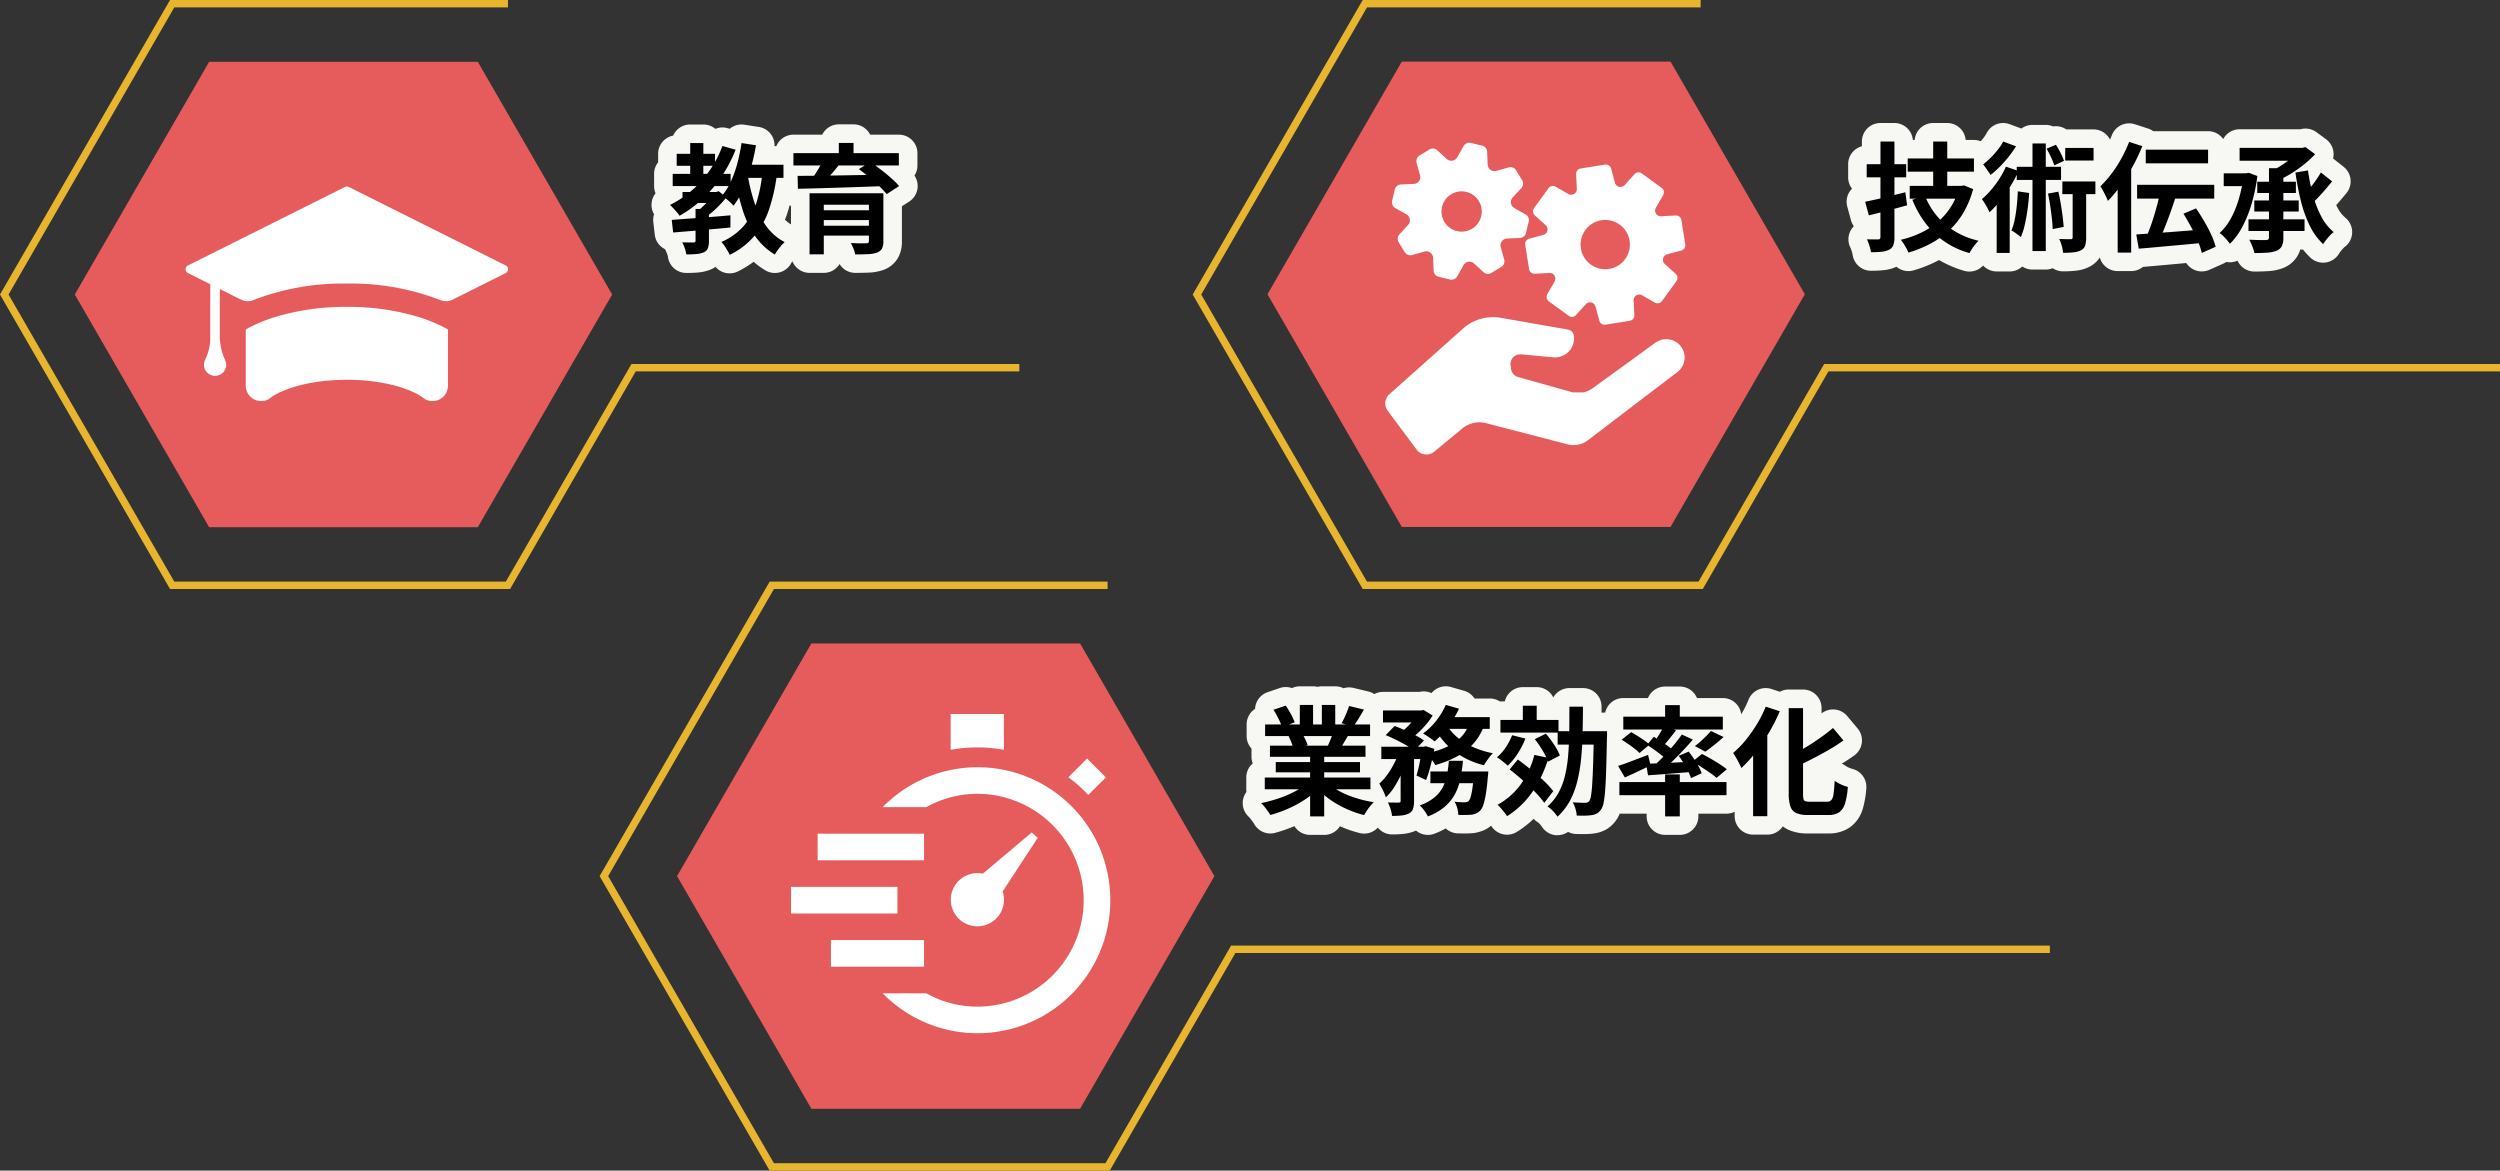 <svg xmlns="http://www.w3.org/2000/svg" width="337.577" height="158.071" viewBox="0 0 337.577 158.071"><rect x="0" y="0" width="337.577" height="158.071" fill="#333333" stroke="none"/><g transform="translate(-190.423 -439.5)"><g transform="translate(191 440)"><path d="M18.14,0,0,31.419,18.14,62.838H54.42l18.14-31.419L54.42,0Z" transform="translate(9.523 7.849)" fill="#e65c5c"/><g transform="translate(24.352 17.078)"><g transform="translate(0.136 7.606)"><path d="M43.216,96.307l-21.189-10.6a.577.577,0,0,0-.516,0L.319,96.307a.576.576,0,0,0,0,1.031l3.011,1.506v7.1a6.737,6.737,0,0,1-.693,3.1,1.5,1.5,0,1,0,2.841.684,1.481,1.481,0,0,0-.127-.6,7.9,7.9,0,0,1-.733-3.185v-4.481l.006-1.967,2.854,1.427a1.992,1.992,0,0,0,1.647.069,33.505,33.505,0,0,1,12.643-2.237,33.476,33.476,0,0,1,12.638,2.237,1.993,1.993,0,0,0,1.647-.069l7.161-3.581A.576.576,0,0,0,43.216,96.307Z" transform="translate(-0.001 -85.648)" fill="#fff"/><path d="M109.107,276.844a32.42,32.42,0,0,0-9.8,1.4,20.519,20.519,0,0,0-3.849,1.645v7.6a2.071,2.071,0,0,0,2.071,2.071h0a1.9,1.9,0,0,0,1.3-.458,1.3,1.3,0,0,1,.137-.109c1.4-.962,4.9-2.307,10.143-2.307s8.743,1.345,10.143,2.307a1.232,1.232,0,0,1,.137.109,1.9,1.9,0,0,0,1.3.458,2.071,2.071,0,0,0,2.071-2.071v-7.6a20.638,20.638,0,0,0-3.849-1.645A32.39,32.39,0,0,0,109.107,276.844Z" transform="translate(-87.338 -260.587)" fill="#fff"/></g><rect width="43.563" height="43.563" transform="translate(0 0)" fill="none"/></g><path d="M68.591.5H23.249L.578,39.768,23.249,79.036H68.591L85.557,49.65h52.084" transform="translate(-0.578 -0.5)" fill="none" stroke="#e7b52e" stroke-miterlimit="10" stroke-width="1"/><path d="M-1729.312-1462.333a2.492,2.492,0,0,1-1.047-.731,3.817,3.817,0,0,1-.6.332l-.072.031a5.906,5.906,0,0,1-1.732.4c-.454.039-.959.058-1.547.058a2.5,2.5,0,0,1-2.479-2.177,1.877,1.877,0,0,0-.093-.34,3.405,3.405,0,0,0-.187-.455,2.566,2.566,0,0,1-.11-.239,2.5,2.5,0,0,1-1.391-1.968l-.193-1.7a2.522,2.522,0,0,1,.1-1.048,2.5,2.5,0,0,1-.311-1.672,2.5,2.5,0,0,1,.517-1.159,2.5,2.5,0,0,1-.2-.978v-1.648a2.49,2.49,0,0,1,.544-1.557v-1.147a2.5,2.5,0,0,1,2.032-2.456,2.5,2.5,0,0,1,2.292-1.5H-1732a2.487,2.487,0,0,1,1.615.592,2.487,2.487,0,0,1,1.634-.1l.305.085c.038-.031.077-.062.117-.091a2.5,2.5,0,0,1,1.866-.456l1.952.3a2.5,2.5,0,0,1,1.645,1.011,2.5,2.5,0,0,1,.467,1.583h.245a2.5,2.5,0,0,1,2.314-1.552h3.886a2.5,2.5,0,0,1,2.242-1.392h1.984a2.5,2.5,0,0,1,2.241,1.392h3.886a2.5,2.5,0,0,1,2.5,2.5v1.663a2.486,2.486,0,0,1-.4,1.361,2.5,2.5,0,0,1,.41,1.756,2.5,2.5,0,0,1-1.117,1.75l-.987.639v4.7a4.488,4.488,0,0,1-.509,2.234,3.728,3.728,0,0,1-1.968,1.65l-.067.024a6.615,6.615,0,0,1-1.941.349c-.515.023-1.122.035-1.807.035a2.5,2.5,0,0,1-2.128-1.188,2.5,2.5,0,0,1-2.128,1.188h-1.92a2.5,2.5,0,0,1-2.318-1.561,2.152,2.152,0,0,0-.161.246,2.5,2.5,0,0,1-1.542,1.24,2.5,2.5,0,0,1-1.96-.27,11.281,11.281,0,0,1-1.576-1.146,14.081,14.081,0,0,1-2.109,1.29,2.491,2.491,0,0,1-1.117.264A2.506,2.506,0,0,1-1729.312-1462.333Zm8.525-7.628q-.093.267-.2.529a4.494,4.494,0,0,0,.815.639v-2.495c-.062-.025-.123-.052-.184-.083Q-1720.552-1470.637-1720.787-1469.962Z" transform="translate(1826.404 1498.599)" fill="#f7f7f3"/><path d="M1.888-6.992H6.432V-5.5H1.888ZM1.1-12.144H6.272v1.616H1.1ZM.56-9.44H8.384v1.648H.56ZM2.928-13.6H4.7v4.976H2.928Zm4.352.4,1.776.5A18.539,18.539,0,0,1,5.928-7.456a16.468,16.468,0,0,1-4.44,3.68,3.419,3.419,0,0,0-.352-.472Q.9-4.528.64-4.8T.208-5.248A13.776,13.776,0,0,0,4.456-8.5,15.09,15.09,0,0,0,7.28-13.2ZM3.648-4.7H5.456V-.368a2.732,2.732,0,0,1-.144.976,1.025,1.025,0,0,1-.576.56,3.406,3.406,0,0,1-1,.224Q3.168,1.44,2.4,1.44A4.3,4.3,0,0,0,2.192.608a5.837,5.837,0,0,0-.336-.8q.48.016.928.016h.592A.4.4,0,0,0,3.6-.24a.248.248,0,0,0,.048-.176ZM6.032-6.992h.4l.352-.1,1.024.832A15.647,15.647,0,0,1,6.472-4.8,11.467,11.467,0,0,1,4.96-3.552a3.428,3.428,0,0,0-.424-.512q-.28-.288-.472-.464.352-.288.736-.664a9.653,9.653,0,0,0,.712-.776,6.186,6.186,0,0,0,.52-.72ZM.432-3.216Q1.44-3.3,2.744-3.392T5.5-3.6q1.448-.112,2.856-.24v1.648q-1.344.128-2.736.248l-2.672.232Q1.664-1.6.624-1.52Zm9.2-7.456H15.52V-8.9H9.632ZM9.856-13.6l1.952.3a29.328,29.328,0,0,1-.7,3.1A21.356,21.356,0,0,1,10.1-7.392,10.662,10.662,0,0,1,8.768-5.136a3.435,3.435,0,0,0-.424-.448Q8.064-5.84,7.76-6.1a5.308,5.308,0,0,0-.528-.4,8.347,8.347,0,0,0,1.2-1.944A15.706,15.706,0,0,0,9.3-10.888,24.662,24.662,0,0,0,9.856-13.6Zm2.816,4,1.968.176A24.019,24.019,0,0,1,13.56-4.6a11.129,11.129,0,0,1-2.008,3.592A10.308,10.308,0,0,1,8.256,1.5a5.735,5.735,0,0,0-.288-.56Q7.776.608,7.552.28a3.672,3.672,0,0,0-.416-.52,8.526,8.526,0,0,0,2.952-2.088,8.8,8.8,0,0,0,1.736-3.088A19.376,19.376,0,0,0,12.672-9.6Zm-1.984.3a24.494,24.494,0,0,0,.936,3.816,11.4,11.4,0,0,0,1.592,3.136A7.085,7.085,0,0,0,15.68-.224a6.113,6.113,0,0,0-.464.488q-.256.3-.488.608a4.6,4.6,0,0,0-.376.584,8.546,8.546,0,0,1-2.664-2.5A13.383,13.383,0,0,1,10-4.592,32,32,0,0,1,8.96-9.008Zm8.352,2.48h8.624v1.552h-6.7v6.7H19.04Zm8.016,0h1.952V-.352A2.133,2.133,0,0,1,28.816.664a1.27,1.27,0,0,1-.688.536,4.23,4.23,0,0,1-1.216.208q-.72.032-1.7.032a4.306,4.306,0,0,0-.24-.776,6.932,6.932,0,0,0-.352-.76l.832.032q.432.016.776.008t.456-.008a.433.433,0,0,0,.3-.072.318.318,0,0,0,.072-.232Zm-6.848,2.3h7.568V-3.2H20.208Zm-3.344-7.712H31.1v1.664H16.864Zm3.984,1.008,2.176.56q-.576.736-1.2,1.448T20.72-8l-1.536-.528q.3-.384.608-.856t.584-.952Q20.656-10.816,20.848-11.216ZM25.7-10.08l1.552-.96q.656.448,1.4,1.016t1.4,1.152a12.272,12.272,0,0,1,1.088,1.08L29.456-6.7a11.59,11.59,0,0,0-1.008-1.08q-.624-.6-1.352-1.208T25.7-10.08Zm-8.272.912q1.1,0,2.5-.016t2.952-.04q1.56-.024,3.2-.056l3.24-.064-.1,1.552q-2.1.08-4.24.152T20.9-7.512q-1.928.056-3.432.088Zm2.784,6.736H27.76V-1.1H20.208Zm2.784-11.184h1.984v2.24H22.992Z" transform="translate(89.696 32.414)"/></g><g transform="translate(271.968 518.536)"><path d="M18.14,0,0,31.419,18.14,62.838H54.42l18.14-31.419L54.42,0Z" transform="translate(9.878 7.849)" fill="#e65c5c"/><g transform="translate(24.842 17.372)"><rect width="43.534" height="43.534" fill="none"/><g transform="translate(0.427)"><path d="M20.51,18.368l4.735-7.231-.815-.729-6.6,5.566a3.592,3.592,0,1,0,2.678,2.394" transform="translate(8.067 5.592)" fill="#fff"/><path d="M13.5,6.339V1.5h7.185V6.339a20.077,20.077,0,0,0-7.185,0" transform="translate(8.054 -1.5)" fill="#fff"/><path d="M22.351,7.378l2.527-2.527,2.54,2.54L25.045,9.763a21.648,21.648,0,0,0-2.694-2.385" transform="translate(15.1 1.168)" fill="#fff"/><rect width="14.369" height="3.592" transform="translate(3.592 16.165)" fill="#fff"/><rect width="14.369" height="3.592" transform="translate(0 23.35)" fill="#fff"/><rect width="12.573" height="3.592" transform="translate(5.388 30.534)" fill="#fff"/><path d="M39.123,23.461A17.923,17.923,0,0,1,8.389,36.034H14.28a14.135,14.135,0,0,0,6.881,1.8,14.369,14.369,0,0,0,0-28.738,14.135,14.135,0,0,0-6.881,1.8H8.389A17.923,17.923,0,0,1,39.123,23.461" transform="translate(3.985 1.685)" fill="#fff"/></g></g><path d="M68.591.5H23.249L.578,39.768,23.249,79.036H68.591L85.557,49.65h110.27" transform="translate(-0.578 -0.5)" fill="none" stroke="#e7b52e" stroke-miterlimit="10" stroke-width="1"/><path d="M-1777.792-1540.755a2.5,2.5,0,0,1-1.786-1.161,2.627,2.627,0,0,0-.3-.36,1.62,1.62,0,0,0-.214-.2,2.509,2.509,0,0,1-.582-.48,13.712,13.712,0,0,1-2.274,1.768,2.5,2.5,0,0,1-1.893.31A2.5,2.5,0,0,1-1786.4-1542s-.008-.014-.019-.03a3.973,3.973,0,0,1-1,.625,5.456,5.456,0,0,1-1.17.346c-.057.01-.113.019-.171.025-.273.03-.6.048-1,.055-.355.005-.742,0-1.153-.009a2.494,2.494,0,0,1-1.631-.668,12.217,12.217,0,0,1-1.495.7,2.5,2.5,0,0,1-2.523-.412,5.465,5.465,0,0,1-1.644.441,13.9,13.9,0,0,1-1.579.08,2.5,2.5,0,0,1-1.937-.918,2.5,2.5,0,0,1-2.446.732,16.435,16.435,0,0,1-2.219-.727c-.15-.062-.3-.125-.449-.191a2.5,2.5,0,0,1-2.117,1.168h-1.9a2.5,2.5,0,0,1-2.127-1.186,19.874,19.874,0,0,1-2.591.906,2.5,2.5,0,0,1-2.864-1.235,2.1,2.1,0,0,0-.158-.239c-.12-.164-.247-.328-.375-.49a2.1,2.1,0,0,0-.189-.211,2.5,2.5,0,0,1-.716-2.5,2.478,2.478,0,0,1,.418-.847,2.554,2.554,0,0,1-.026-.364v-1.584a2.493,2.493,0,0,1,.872-1.9,2.484,2.484,0,0,1-.168-.9v-1.111a2.49,2.49,0,0,1-.656-1.688v-1.568a2.5,2.5,0,0,1,1.139-2.1,2.52,2.52,0,0,1,.145-.733,2.5,2.5,0,0,1,1.548-1.521l1.648-.561a2.5,2.5,0,0,1,1.64.011,2.5,2.5,0,0,1,1.069-.239h1.792a2.521,2.521,0,0,1,.592.07,2.509,2.509,0,0,1,.591-.07h1.808a2.5,2.5,0,0,1,1.114.261,2.488,2.488,0,0,1,1.342-.048l2,.48a2.5,2.5,0,0,1,.81.355,2.494,2.494,0,0,1,1.183-.3h4.923l.05-.011a2.507,2.507,0,0,1,1.569.179,2.5,2.5,0,0,1,2.631-.823l1.777.512a2.5,2.5,0,0,1,1.4,1.038h2.065a2.486,2.486,0,0,1,1.336.386l.1,0h.592a2.5,2.5,0,0,1,2.432-1.921h1.872a2.5,2.5,0,0,1,2.243,1.393,2.5,2.5,0,0,1,2.173-1.265h1.841a2.5,2.5,0,0,1,1.775.739,2.5,2.5,0,0,1,.724,1.781q0,.4-.007.792h.5a2.5,2.5,0,0,1,2.443-1.968h3.334a2.5,2.5,0,0,1,2.315-1.552h1.984a2.5,2.5,0,0,1,2.314,1.552h3.494a2.5,2.5,0,0,1,2.482,2.2,13.6,13.6,0,0,0,.989-1.973,2.5,2.5,0,0,1,3.1-1.447l1.131.371a2.486,2.486,0,0,1,1.194-.3h1.936a2.5,2.5,0,0,1,2.5,2.5v.725a2.5,2.5,0,0,1,1.765-.527,2.5,2.5,0,0,1,1.7.885l1.408,1.68a2.5,2.5,0,0,1,.565,1.911,2.5,2.5,0,0,1-1.011,1.717c-.527.383-1.1.76-1.7,1.123a2.483,2.483,0,0,1,.516.289,2.494,2.494,0,0,0,.426.232,2.865,2.865,0,0,0,.464.175,2.5,2.5,0,0,1,1.909,2.633,13.047,13.047,0,0,1-.471,2.74,4.657,4.657,0,0,1-1.724,2.509,4.957,4.957,0,0,1-2.937.84h-2.752a6.193,6.193,0,0,1-2.607-.482,3.988,3.988,0,0,1-.784-.472,2.5,2.5,0,0,1-2.081,1.114h-1.921a2.5,2.5,0,0,1-2.5-2.5v-.586a2.491,2.491,0,0,1-1.1.254h-3.8v.365a2.5,2.5,0,0,1-2.5,2.5h-1.984a2.5,2.5,0,0,1-2.5-2.5v-.365h-3.642a3.869,3.869,0,0,1-.426.81,4.245,4.245,0,0,1-1.391,1.32,4.554,4.554,0,0,1-1.529.526,8.692,8.692,0,0,1-1.292.1c-.4.005-.808,0-1.227-.009a2.5,2.5,0,0,1-1.1-.286,2.5,2.5,0,0,1-1.427.447A2.546,2.546,0,0,1-1777.792-1540.755Z" transform="translate(1906.222 1574.484)" fill="#f7f7f3"/><path d="M.9-3.808H15.168v1.584H.9Zm.048-7.168H15.12v1.568H.944ZM1.6-8.112H14.5v1.5H1.6ZM2.384-5.9H13.76v1.392H2.384ZM7.024-7.36h1.9v8.8h-1.9ZM5.632-13.616H7.424v3.392H5.632Zm2.976,0h1.808v3.28H8.608ZM6.672-3.1l1.52.688A9.7,9.7,0,0,1,6.376-.872,14.884,14.884,0,0,1,4.1.376a17.448,17.448,0,0,1-2.448.872A4.609,4.609,0,0,0,1.3.712Q1.088.416.856.128a4.48,4.48,0,0,0-.44-.48,21.834,21.834,0,0,0,2.392-.656,14,14,0,0,0,2.2-.944A8.1,8.1,0,0,0,6.672-3.1Zm2.64-.048a6.9,6.9,0,0,0,1.184.9,10.829,10.829,0,0,0,1.512.768,14.871,14.871,0,0,0,1.744.6,15.879,15.879,0,0,0,1.864.4q-.224.224-.472.52a6.758,6.758,0,0,0-.464.624q-.216.328-.36.6A13.829,13.829,0,0,1,12.44.648a14.41,14.41,0,0,1-1.752-.856A12.32,12.32,0,0,1,9.12-1.28a9.115,9.115,0,0,1-1.3-1.264Zm2.976-10.32,2,.48q-.368.656-.752,1.272t-.7,1.048l-1.568-.48q.192-.32.384-.728t.36-.832Q12.176-13.136,12.288-13.472Zm-2.112,3.424,2.032.48q-.336.56-.64,1.08t-.544.888L9.392-8.048q.208-.448.432-1A10,10,0,0,0,10.176-10.048ZM2.08-12.96l1.648-.56a11.309,11.309,0,0,1,.7,1.144,7.624,7.624,0,0,1,.512,1.112l-1.728.64a5.933,5.933,0,0,0-.464-1.136Q2.416-12.416,2.08-12.96ZM4.112-9.376l1.872-.3a7.636,7.636,0,0,1,.408.76,5.478,5.478,0,0,1,.3.744L4.736-7.84a7.022,7.022,0,0,0-.256-.752A6.032,6.032,0,0,0,4.112-9.376Zm12.752-3.488H22.1v1.616H16.864Zm6.4,8.24h6.5V-3.04h-6.5ZM16.64-7.968h5.952V-6.3H16.64Zm2.608.688h1.808V-.64A3.362,3.362,0,0,1,20.92.416a1.1,1.1,0,0,1-.552.624,2.909,2.909,0,0,1-.976.272,11.553,11.553,0,0,1-1.3.064,5.354,5.354,0,0,0-.208-.92,5.933,5.933,0,0,0-.352-.9q.464.016.88.016h.576a.45.45,0,0,0,.2-.056q.056-.04.056-.184Zm9.9,2.656h1.936l-.016.264a4.461,4.461,0,0,1-.048.456q-.112,1.392-.264,2.3a10.239,10.239,0,0,1-.328,1.44,2.134,2.134,0,0,1-.416.792,1.624,1.624,0,0,1-.536.392,2.936,2.936,0,0,1-.632.184q-.288.032-.768.04t-1.04-.008A4.064,4.064,0,0,0,26.888.32a3.367,3.367,0,0,0-.36-.864q.432.048.808.064t.568.016a.931.931,0,0,0,.3-.04.721.721,0,0,0,.224-.136,1.412,1.412,0,0,0,.272-.552,8.049,8.049,0,0,0,.24-1.192q.112-.784.208-2ZM25.76-6.064h1.9a23.418,23.418,0,0,1-.328,2.344,7.677,7.677,0,0,1-.712,2.072A6,6,0,0,1,25.24.1,7.748,7.748,0,0,1,22.928,1.44a5.081,5.081,0,0,0-.48-.776,4.53,4.53,0,0,0-.624-.712,6.4,6.4,0,0,0,1.992-1.08,4.567,4.567,0,0,0,1.136-1.4,6.119,6.119,0,0,0,.56-1.664A18.247,18.247,0,0,0,25.76-6.064ZM17.232-9.536l1.2-1.232q.656.24,1.4.576t1.424.688a9.093,9.093,0,0,1,1.144.688L21.1-7.44a8.276,8.276,0,0,0-1.072-.712q-.656-.376-1.4-.744T17.232-9.536Zm4.9,1.568h.24l.256-.08,1.168.368Q23.6-6.592,23.3-5.44a17.164,17.164,0,0,1-.616,1.968l-1.3-.608a16.042,16.042,0,0,0,.424-1.712q.2-1.008.312-1.9Zm6.4-3.216,2,.3a7.426,7.426,0,0,1-1.48,2.52A8.207,8.207,0,0,1,26.8-6.624a14.6,14.6,0,0,1-2.88,1.136A3.38,3.38,0,0,0,23.608-6q-.216-.3-.448-.6a3.964,3.964,0,0,0-.424-.472A12.756,12.756,0,0,0,25.384-7.9,6.583,6.583,0,0,0,27.368-9.24,4.648,4.648,0,0,0,28.528-11.184Zm-3.184-2.432,1.776.512a11.7,11.7,0,0,1-.928,1.664,17.011,17.011,0,0,1-1.144,1.528,9.466,9.466,0,0,1-1.224,1.224,4.616,4.616,0,0,0-.464-.36q-.288-.2-.576-.392t-.512-.32a8.665,8.665,0,0,0,1.76-1.7A9.992,9.992,0,0,0,25.344-13.616Zm.208,2.848a6.664,6.664,0,0,0,1.464,1.632,8.991,8.991,0,0,0,2.1,1.256,12.381,12.381,0,0,0,2.584.792,3.964,3.964,0,0,0-.424.472q-.232.3-.44.6t-.352.544a11.238,11.238,0,0,1-2.7-1.04,10.045,10.045,0,0,1-2.192-1.616,9.019,9.019,0,0,1-1.624-2.144Zm-6.48,3.376,1.232.464a20.577,20.577,0,0,1-.76,2.16A14.7,14.7,0,0,1,18.512-2.72a7.431,7.431,0,0,1-1.264,1.584,6.3,6.3,0,0,0-.392-.944q-.264-.528-.488-.912a7.562,7.562,0,0,0,1.1-1.232A11.428,11.428,0,0,0,18.4-5.768,11.149,11.149,0,0,0,19.072-7.392ZM25.3-11.968H31.28v1.584H24.528Zm-3.648-.9h.4l.3-.064,1.216.752a9.729,9.729,0,0,1-.864,1.184,12.34,12.34,0,0,1-1.1,1.144,11.02,11.02,0,0,1-1.16.936,5.914,5.914,0,0,0-.616-.5q-.36-.256-.648-.432a7.011,7.011,0,0,0,.984-.824,11.132,11.132,0,0,0,.864-.968,7,7,0,0,0,.616-.9Zm11.072,1.28h7.84v1.712H32.72Zm3.024-1.92h1.872v2.64H35.744ZM34.3-9.52l1.792.448a10.858,10.858,0,0,1-1.04,2.024,8.743,8.743,0,0,1-1.344,1.64q-.16-.16-.424-.376t-.544-.424q-.28-.208-.488-.336a6.241,6.241,0,0,0,1.192-1.344A8.26,8.26,0,0,0,34.3-9.52ZM37.3-6.864l1.9.4a15.958,15.958,0,0,1-2.192,4.632,11.59,11.59,0,0,1-3.392,3.24,5.669,5.669,0,0,0-.36-.5q-.232-.3-.488-.584a4.39,4.39,0,0,0-.448-.448,9.43,9.43,0,0,0,3.128-2.744A11.692,11.692,0,0,0,37.3-6.864Zm.064-2.128,1.488-.736a11.381,11.381,0,0,1,.76.96q.376.528.68,1.04a4.943,4.943,0,0,1,.448.944l-1.6.848a5.3,5.3,0,0,0-.408-.96q-.28-.528-.64-1.08T37.36-8.992ZM33.968-4.9l1.1-1.344q.832.608,1.768,1.36t1.736,1.512a11.538,11.538,0,0,1,1.28,1.4L38.64-.384A11.359,11.359,0,0,0,37.416-1.84q-.776-.8-1.68-1.6T33.968-4.9Zm6.48-5.168h5.6v1.808h-5.6Zm4.88,0H47.12v.52a2.736,2.736,0,0,1-.016.328q-.048,2.48-.1,4.208t-.136,2.84a14.2,14.2,0,0,1-.208,1.736,2.49,2.49,0,0,1-.32.9,1.79,1.79,0,0,1-.568.568,2.058,2.058,0,0,1-.7.232,6.315,6.315,0,0,1-.928.072q-.544.008-1.12-.008a3.868,3.868,0,0,0-.168-.9,3.706,3.706,0,0,0-.376-.888q.544.032.992.048T44.16-.4a.861.861,0,0,0,.328-.056.583.583,0,0,0,.248-.216,1.985,1.985,0,0,0,.224-.736,15.9,15.9,0,0,0,.16-1.6q.064-1.04.12-2.68t.088-3.976Zm-3.3-3.312h1.84q-.016,1.952-.056,3.744t-.208,3.4a21.222,21.222,0,0,1-.528,3.024,11.14,11.14,0,0,1-1,2.592,8.123,8.123,0,0,1-1.648,2.1,4.953,4.953,0,0,0-.608-.76A3.576,3.576,0,0,0,39.072.1a7.035,7.035,0,0,0,1.5-1.872,9.318,9.318,0,0,0,.872-2.312,18.153,18.153,0,0,0,.424-2.728q.12-1.456.144-3.1T42.032-13.376Zm12.928-.208h1.984v2.24H54.96Zm0,9.36h1.984V1.44H54.96ZM48.784-3.2H63.248v1.776H48.784Zm.528-8.832h13.44v1.744H49.312ZM61.136-10.1l1.712.816q-.608.56-1.264,1.08t-1.2.9l-1.408-.752q.368-.272.76-.624T60.5-9.4A8.6,8.6,0,0,0,61.136-10.1Zm-6.32-.688,1.616.608q-.48.624-.984,1.248t-.92,1.056l-1.2-.528q.256-.336.528-.752T54.384-10Q54.64-10.432,54.816-10.784Zm2.4,1.168,1.488.688q-.656.768-1.44,1.592T55.7-5.768q-.784.744-1.488,1.3l-1.12-.624q.7-.592,1.464-1.368t1.464-1.608Q56.72-8.9,57.216-9.616ZM52.528-8.224l.9-1.088q.464.272.992.624t1.008.7a7.537,7.537,0,0,1,.784.632l-.944,1.248a7.9,7.9,0,0,0-.752-.68q-.464-.376-.992-.752T52.528-8.224Zm-.144,2.56,1.824-.072q1.024-.04,2.176-.1t2.32-.1l-.016,1.36L55.5-4.32q-1.584.128-2.848.208Zm4.4-1.072,1.36-.576q.352.448.7.968t.632,1.032a4.831,4.831,0,0,1,.416.928l-1.44.656a6.017,6.017,0,0,0-.392-.936q-.264-.52-.592-1.072A9.336,9.336,0,0,0,56.784-6.736Zm-8.176,1.36q.768-.24,1.848-.656t2.2-.832l.336,1.408q-.864.432-1.784.864t-1.688.768Zm.48-3.536,1.28-1.024q.416.224.888.52t.9.6a6.853,6.853,0,0,1,.7.56L51.5-7.12a5.846,5.846,0,0,0-.648-.576q-.408-.32-.872-.64T49.088-8.912Zm9.536,2.976,1.312-1.056q.544.272,1.184.64t1.216.744q.576.376.96.68L61.9-3.76a7.317,7.317,0,0,0-.9-.7q-.56-.384-1.184-.784A13.047,13.047,0,0,0,58.624-5.936Zm13.024-7.248h1.936V-1.648a3.42,3.42,0,0,0,.056.72.4.4,0,0,0,.256.312,1.814,1.814,0,0,0,.584.072h2.336a.749.749,0,0,0,.6-.232,1.719,1.719,0,0,0,.288-.848q.088-.616.152-1.736a4.936,4.936,0,0,0,.864.488,5.194,5.194,0,0,0,.912.328,10.712,10.712,0,0,1-.368,2.208A2.223,2.223,0,0,1,78.48.872a2.536,2.536,0,0,1-1.488.376H74.24A3.865,3.865,0,0,1,72.672.992,1.491,1.491,0,0,1,71.88.1a5.336,5.336,0,0,1-.232-1.76ZM77.632-10.5l1.408,1.68a21.7,21.7,0,0,1-1.92,1.24q-1.04.6-2.12,1.16t-2.12,1.04a3.917,3.917,0,0,0-.336-.776q-.24-.44-.432-.744.992-.48,1.992-1.088t1.912-1.264Q76.928-9.9,77.632-10.5Zm-9.088-2.88,1.9.624a24.944,24.944,0,0,1-1.44,2.84,25.9,25.9,0,0,1-1.784,2.656,17.043,17.043,0,0,1-1.96,2.168q-.1-.24-.3-.624t-.424-.776a6.8,6.8,0,0,0-.4-.632,12.807,12.807,0,0,0,1.7-1.736,19.011,19.011,0,0,0,1.52-2.16A16,16,0,0,0,68.544-13.376Zm-1.7,4.512,1.9-1.9.016.032V1.408h-1.92Z" transform="translate(88.338 29.764)"/></g><g transform="translate(352.05 440)"><path d="M18.14,0,0,31.419,18.14,62.838H54.42l18.14-31.419L54.42,0Z" transform="translate(9.523 7.815)" fill="#e65c5c"/><g transform="translate(23.808 17.338)"><rect width="43.534" height="43.534" transform="translate(0 0)" fill="none"/><g transform="translate(1.518 0.437)"><path d="M58,297.57a2.49,2.49,0,0,0-1.629-.719.717.717,0,0,0-.122-.007,2.487,2.487,0,0,0-1.432.455l-.692.5-5.5,3.991-2.368,1.717a3.334,3.334,0,0,1-1.215.529H43.672a1.912,1.912,0,0,1-.19-.047l-7.241-2.029a1.21,1.21,0,0,1-.366-.169,1.321,1.321,0,0,1-.577-.9l-.074-.509a1.31,1.31,0,0,1,1.3-1.493h.122l3.094.292,1.235.115c.082.007.163.014.244.014a2.514,2.514,0,0,0,.882-.156,2.586,2.586,0,0,0,1.683-2.715,1.024,1.024,0,0,0-.848-.9l-.835-.142-2.362-.414L33.9,293.959a6.025,6.025,0,0,0-1.045-.088,6.1,6.1,0,0,0-4.058,1.547l-2.083,1.859-2.246,2-5.612,5.008a1.649,1.649,0,0,0-.224,2.226l3.9,5.239a1.637,1.637,0,0,0,1.33.665,1.62,1.62,0,0,0,1.052-.38l3.787-3.128a3.675,3.675,0,0,1,2.321-.835,3.5,3.5,0,0,1,.916.122l10.946,2.843a3.115,3.115,0,0,0,.828.109,3.237,3.237,0,0,0,1.961-.658l8.463-6.454,2.233-1.7,1.357-1.032A2.475,2.475,0,0,0,58,297.57Z" transform="translate(-18.202 -269.321)" fill="#fff"/><path d="M.659,8.282l1.988-.215a.745.745,0,0,0,.606-.461l0-.009a.745.745,0,0,0-.1-.755L1.9,5.284A.738.738,0,0,1,1.953,4.3L4.3,1.954A.738.738,0,0,1,5.284,1.9L6.842,3.154a.746.746,0,0,0,.753.1l.008,0a.745.745,0,0,0,.463-.607L8.282.659A.738.738,0,0,1,9.016,0h3.318a.738.738,0,0,1,.734.659l.215,1.988a.745.745,0,0,0,.463.607l.008,0a.745.745,0,0,0,.753-.1L16.065,1.9a.738.738,0,0,1,.985.053L19.4,4.3a.738.738,0,0,1,.053.985L18.2,6.842a.745.745,0,0,0-.1.755l0,.009a.745.745,0,0,0,.606.461l1.988.215a.738.738,0,0,1,.659.734v3.318a.738.738,0,0,1-.659.734l-1.988.215a.745.745,0,0,0-.606.461l0,.009a.745.745,0,0,0,.1.755l1.253,1.558a.738.738,0,0,1-.053.985L17.05,19.4a.738.738,0,0,1-.985.053L14.507,18.2a.745.745,0,0,0-.753-.1l-.008,0a.745.745,0,0,0-.463.607l-.215,1.989a.738.738,0,0,1-.734.659H9.016a.738.738,0,0,1-.734-.659L8.067,18.7A.745.745,0,0,0,7.6,18.1l-.008,0a.745.745,0,0,0-.753.1L5.284,19.449A.738.738,0,0,1,4.3,19.4L1.954,17.05a.738.738,0,0,1-.053-.985l1.253-1.558a.745.745,0,0,0,.1-.755l0-.009a.745.745,0,0,0-.606-.461L.659,13.068A.738.738,0,0,1,0,12.334V9.016A.738.738,0,0,1,.659,8.282ZM10.675,14a3.328,3.328,0,1,0-3.328-3.328A3.328,3.328,0,0,0,10.675,14Z" transform="translate(17.59 5.882) rotate(-9)" fill="#fff"/><path d="M.338,10.749,1.7,9.672a.9.9,0,0,0,.338-.712V8.951A.9.9,0,0,0,1.7,8.238L.338,7.16A.89.89,0,0,1,.068,6.121l.6-1.447a.89.89,0,0,1,.926-.543l1.727.2a.9.9,0,0,0,.744-.265l.006-.006a.9.9,0,0,0,.264-.742l-.2-1.727A.89.89,0,0,1,4.674.667l1.447-.6A.89.89,0,0,1,7.16.339L8.238,1.7a.9.9,0,0,0,.712.338h.009A.9.9,0,0,0,9.672,1.7L10.749.338A.89.89,0,0,1,11.788.068l1.447.6a.89.89,0,0,1,.543.926l-.2,1.727a.9.9,0,0,0,.265.744l.006.006a.9.9,0,0,0,.742.264l1.727-.2a.89.89,0,0,1,.926.543l.6,1.447a.89.89,0,0,1-.271,1.039L16.207,8.238a.9.9,0,0,0-.338.712v.009a.9.9,0,0,0,.338.713l1.364,1.078a.89.89,0,0,1,.271,1.039l-.6,1.447a.89.89,0,0,1-.926.543l-1.727-.2a.9.9,0,0,0-.744.265l-.006.006a.9.9,0,0,0-.264.742l.2,1.727a.89.89,0,0,1-.543.926l-1.447.6a.89.89,0,0,1-1.039-.271L9.672,16.207a.9.9,0,0,0-.712-.338H8.951a.9.9,0,0,0-.713.338L7.16,17.572a.89.89,0,0,1-1.039.271l-1.447-.6a.89.89,0,0,1-.543-.926l.2-1.727a.9.9,0,0,0-.265-.744l-.006-.006a.9.9,0,0,0-.742-.264l-1.727.2a.89.89,0,0,1-.926-.543l-.6-1.447A.89.89,0,0,1,.338,10.749Zm7.732.783A2.72,2.72,0,1,0,6.6,7.979,2.72,2.72,0,0,0,8.07,11.533Z" transform="translate(0 2.802) rotate(-9)" fill="#fff"/></g></g><path d="M68.591.5H23.249L.578,39.768,23.249,79.036H68.591L85.557,49.65h90.97" transform="translate(-0.578 -0.5)" fill="none" stroke="#e7b52e" stroke-miterlimit="10" stroke-width="1"/><path d="M-1884.176-1462.346a14.928,14.928,0,0,1-3.393-1.454,18.273,18.273,0,0,1-3.438,1.391,2.5,2.5,0,0,1-2.315-.488,5.368,5.368,0,0,1-1.72.462,16.062,16.062,0,0,1-1.724.079,2.5,2.5,0,0,1-2.479-2.177,2.6,2.6,0,0,0-.112-.439,4.326,4.326,0,0,0-.208-.549,2.5,2.5,0,0,1,.162-2.447,2.523,2.523,0,0,1,.323-.4,2.481,2.481,0,0,1-.388-.815l-.5-1.84a2.5,2.5,0,0,1,.286-1.964,2.5,2.5,0,0,1,.358-.454,2.49,2.49,0,0,1-.523-1.53v-1.776a2.5,2.5,0,0,1,1.856-2.417v-.64a2.5,2.5,0,0,1,2.5-2.5h1.888a2.5,2.5,0,0,1,2.491,2.288h.249a2.5,2.5,0,0,1,2.491-2.288h1.9a2.5,2.5,0,0,1,2.491,2.288h1.109a2.492,2.492,0,0,1,.922.175q.185-.207.352-.42a4.447,4.447,0,0,0,.455-.688,2.5,2.5,0,0,1,2.223-1.355,2.483,2.483,0,0,1,.868.157l1.6.59a2.493,2.493,0,0,1,1.488-.49h1.792a2.486,2.486,0,0,1,.994.205,2.5,2.5,0,0,1,1.787.4h3.668a2.5,2.5,0,0,1,2.235,1.378c.09-.2.175-.408.256-.611a2.5,2.5,0,0,1,3.1-1.461l1.776.576a2.494,2.494,0,0,1,.7.357h7.407a2.5,2.5,0,0,1,2.049,1.068,2.5,2.5,0,0,1,2.207-1.324h8.195l.139-.032a2.5,2.5,0,0,1,2.05.427l1.3.96a2.5,2.5,0,0,1,1,1.777,2.5,2.5,0,0,1-.058.812l1.421,1.122a2.5,2.5,0,0,1,.937,1.7,2.5,2.5,0,0,1-.556,1.856c-.309.374-.638.766-.979,1.162-.131.152-.264.3-.4.451.059.123.12.244.182.361a4.393,4.393,0,0,0,1.06,1.354,2.5,2.5,0,0,1,.911,2,2.5,2.5,0,0,1-1.021,1.947,1.439,1.439,0,0,0-.173.165c-.13.138-.254.28-.367.424a2.734,2.734,0,0,0-.208.294,2.5,2.5,0,0,1-1.8,1.208,2.5,2.5,0,0,1-2.067-.654,10.447,10.447,0,0,1-1.008-1.1h-.364a4.031,4.031,0,0,1-.255.651,3.856,3.856,0,0,1-1.9,1.784c-.02.01-.041.019-.062.027a6.384,6.384,0,0,1-2.029.452c-.561.042-1.215.063-1.946.063a2.5,2.5,0,0,1-2.279-1.472,2.505,2.505,0,0,1-1.323.207c-.068-.008-.135-.019-.2-.032a2.512,2.512,0,0,1-.414.234l-1.872.832a2.5,2.5,0,0,1-2.136-.05,2.491,2.491,0,0,1-.975-.871l-.572.054c-1.042.1-2.054.187-3.006.272-.815.073-1.58.14-2.279.2a2.5,2.5,0,0,1-1.584.565h-1.824a2.5,2.5,0,0,1-2.412-1.84,3.673,3.673,0,0,1-1.4,1.255l-.033.017a5.424,5.424,0,0,1-1.857.521,15.552,15.552,0,0,1-1.677.079,2.5,2.5,0,0,1-1.393-.424,2.508,2.508,0,0,1-.943.184h-1.792a2.49,2.49,0,0,1-1.372-.41,2.49,2.49,0,0,1-1.7.666h-1.76a2.494,2.494,0,0,1-1.832-.8,2.5,2.5,0,0,1-1.847.816A2.494,2.494,0,0,1-1884.176-1462.346Z" transform="translate(1987.778 1498.415)" fill="#f7f7f3"/><path d="M6.176-11.312H15.12v1.776H6.176Zm.272,3.7H13.3v1.728H6.448ZM9.616-13.6h1.9v6.928h-1.9ZM8.528-6.24a9.712,9.712,0,0,0,2.688,3.8A10.51,10.51,0,0,0,15.744-.208q-.208.208-.448.5a5.965,5.965,0,0,0-.44.6q-.2.312-.344.568A11.142,11.142,0,0,1,9.768-1.216,13.237,13.237,0,0,1,6.8-5.744Zm4.56-1.376h.368l.32-.064,1.232.5a12.685,12.685,0,0,1-1.3,3.168,10.686,10.686,0,0,1-1.952,2.432A12,12,0,0,1,9.24.192a15.7,15.7,0,0,1-2.968,1.2A5.765,5.765,0,0,0,6,.824Q5.824.5,5.624.184a4.939,4.939,0,0,0-.376-.52A13.247,13.247,0,0,0,7.96-1.28a10.351,10.351,0,0,0,2.3-1.488,9.084,9.084,0,0,0,1.752-2.024,8.654,8.654,0,0,0,1.08-2.52ZM.432-5.472q.7-.144,1.6-.344t1.88-.448l1.944-.488.24,1.76q-1.312.368-2.68.728T.928-3.632ZM.64-10.544H5.968v1.776H.64ZM2.5-13.6H4.384V-.688A3.078,3.078,0,0,1,4.232.392a1.177,1.177,0,0,1-.568.616,2.8,2.8,0,0,1-.992.272,13.886,13.886,0,0,1-1.456.064A5.162,5.162,0,0,0,1.008.472,6.82,6.82,0,0,0,.672-.4q.48.016.92.016h.6q.3,0,.3-.32ZM21.04-6.88l1.536.224q-.064,1.12-.216,2.208T21.992-2.4a9.487,9.487,0,0,1-.536,1.7q-.144-.128-.376-.3t-.48-.344a3.015,3.015,0,0,0-.424-.248,7.246,7.246,0,0,0,.456-1.5q.168-.848.272-1.824T21.04-6.88ZM20.9-10.192H26.88v1.776H20.9Zm2.128-3.152h1.792V1.184H23.024Zm2.1,6.768,1.392-.256q.176.752.32,1.608t.248,1.672q.1.816.152,1.472l-1.488.3q-.016-.656-.112-1.48t-.224-1.7Q25.28-5.824,25.12-6.576Zm2.32-6.16h3.824v1.7H27.44Zm-.384,4.528H31.52V-6.5H27.056ZM24.928-12.64l1.264-.528q.32.512.64,1.128a6.174,6.174,0,0,1,.448,1.048l-1.312.608a8.826,8.826,0,0,0-.44-1.1Q25.232-12.112,24.928-12.64Zm3.52,4.928h1.824V-.64A3.585,3.585,0,0,1,30.136.448a1.092,1.092,0,0,1-.568.64,2.959,2.959,0,0,1-1.008.272,13.331,13.331,0,0,1-1.408.064A3.994,3.994,0,0,0,26.984.5a6.643,6.643,0,0,0-.344-.944q.5.016.936.024t.6.008a.313.313,0,0,0,.208-.056.257.257,0,0,0,.064-.2ZM19.072-13.6l1.728.64a14.182,14.182,0,0,1-.992,1.408,16.763,16.763,0,0,1-1.192,1.344,12.411,12.411,0,0,1-1.256,1.12q-.112-.192-.3-.464t-.368-.536a4.45,4.45,0,0,0-.328-.424,11.343,11.343,0,0,0,1.032-.92,12.1,12.1,0,0,0,.96-1.08A6.871,6.871,0,0,0,19.072-13.6Zm-.88,6.864,1.5-1.5.256.1V1.44h-1.76Zm1.248-3.472,1.7.576a16.315,16.315,0,0,1-1.088,2.056,20.144,20.144,0,0,1-1.36,1.936,13.824,13.824,0,0,1-1.472,1.592,5.231,5.231,0,0,0-.264-.552q-.184-.344-.392-.68t-.368-.544a11.871,11.871,0,0,0,1.816-1.968A12.791,12.791,0,0,0,19.44-10.208ZM38.32-12.5h8.416v1.84H38.32ZM37.152-7.76H47.568V-5.9H37.152ZM40.24-6.64l2.112.544q-.256.784-.536,1.6t-.584,1.6q-.3.784-.592,1.5T40.08-.112l-1.7-.528q.256-.608.528-1.344t.52-1.544q.248-.808.456-1.608T40.24-6.64Zm-3.2,5.584,2.624-.184q1.488-.1,3.144-.232t3.272-.256L46.1.064q-1.536.16-3.1.3t-3,.272Q38.56.768,37.376.864Zm6.368-2.8,1.7-.72q.56.816,1.1,1.736t.952,1.816A9.822,9.822,0,0,1,47.76.608l-1.872.832a10.153,10.153,0,0,0-.544-1.624q-.384-.92-.9-1.88T43.408-3.856Zm-7.328-9.7,1.776.576a24.5,24.5,0,0,1-1.288,2.712,26.62,26.62,0,0,1-1.6,2.56A16.391,16.391,0,0,1,33.2-5.584a5.535,5.535,0,0,0-.256-.608q-.176-.368-.384-.752a5.971,5.971,0,0,0-.368-.608,14.361,14.361,0,0,0,1.5-1.7,16.907,16.907,0,0,0,1.336-2.064A19.381,19.381,0,0,0,36.08-13.552ZM34.528-9.136l1.824-1.824V1.392H34.528ZM54.96-10H56.9V-.64A2.643,2.643,0,0,1,56.7.512a1.367,1.367,0,0,1-.7.624,4.03,4.03,0,0,1-1.248.264q-.752.056-1.76.056a5.983,5.983,0,0,0-.28-.9,7.757,7.757,0,0,0-.408-.9l.936.032q.472.016.824.016h.512a.484.484,0,0,0,.3-.1.377.377,0,0,0,.08-.272Zm-3.968-2.752h8.656v1.744H50.992Zm8,0h.48l.416-.1,1.3.96A13.543,13.543,0,0,1,59.8-10.6a18.062,18.062,0,0,1-1.648,1.192,13.325,13.325,0,0,1-1.768.96,6.111,6.111,0,0,0-.512-.624,7.247,7.247,0,0,0-.576-.576,10.957,10.957,0,0,0,1.456-.808,13.1,13.1,0,0,0,1.312-.976,6.1,6.1,0,0,0,.928-.952ZM53.376-8.176h5.216v1.52H53.376ZM48.848-9.312h3.408v1.728H48.848Zm4.128,3.664h6v1.5h-6ZM52.192-3.1H59.76V-1.52H52.192Zm9.776-6.32,1.52,1.2q-.448.544-.944,1.12t-.992,1.1q-.5.52-.912.92l-1.216-1.04q.416-.416.888-.976t.912-1.176Q61.664-8.9,61.968-9.424ZM60.224-9.7A27.159,27.159,0,0,0,60.9-6.384a13.866,13.866,0,0,0,1.12,2.9A6.844,6.844,0,0,0,63.7-1.376a3.869,3.869,0,0,0-.512.464q-.272.288-.512.592a5.174,5.174,0,0,0-.4.576,8.62,8.62,0,0,1-1.816-2.5,16.581,16.581,0,0,1-1.184-3.3,37.511,37.511,0,0,1-.744-3.872Zm-8.7.384h.368l.336-.064,1.168.432a24.458,24.458,0,0,1-.8,3.808,16.3,16.3,0,0,1-1.264,3.112A9.152,9.152,0,0,1,49.68.208,4.729,4.729,0,0,0,49.288-.3q-.248-.288-.512-.552a2.409,2.409,0,0,0-.488-.392,7.514,7.514,0,0,0,1.5-1.928A13.1,13.1,0,0,0,50.872-5.8a19.116,19.116,0,0,0,.648-3.112Z" transform="translate(89.796 32.214)"/></g></g></svg>